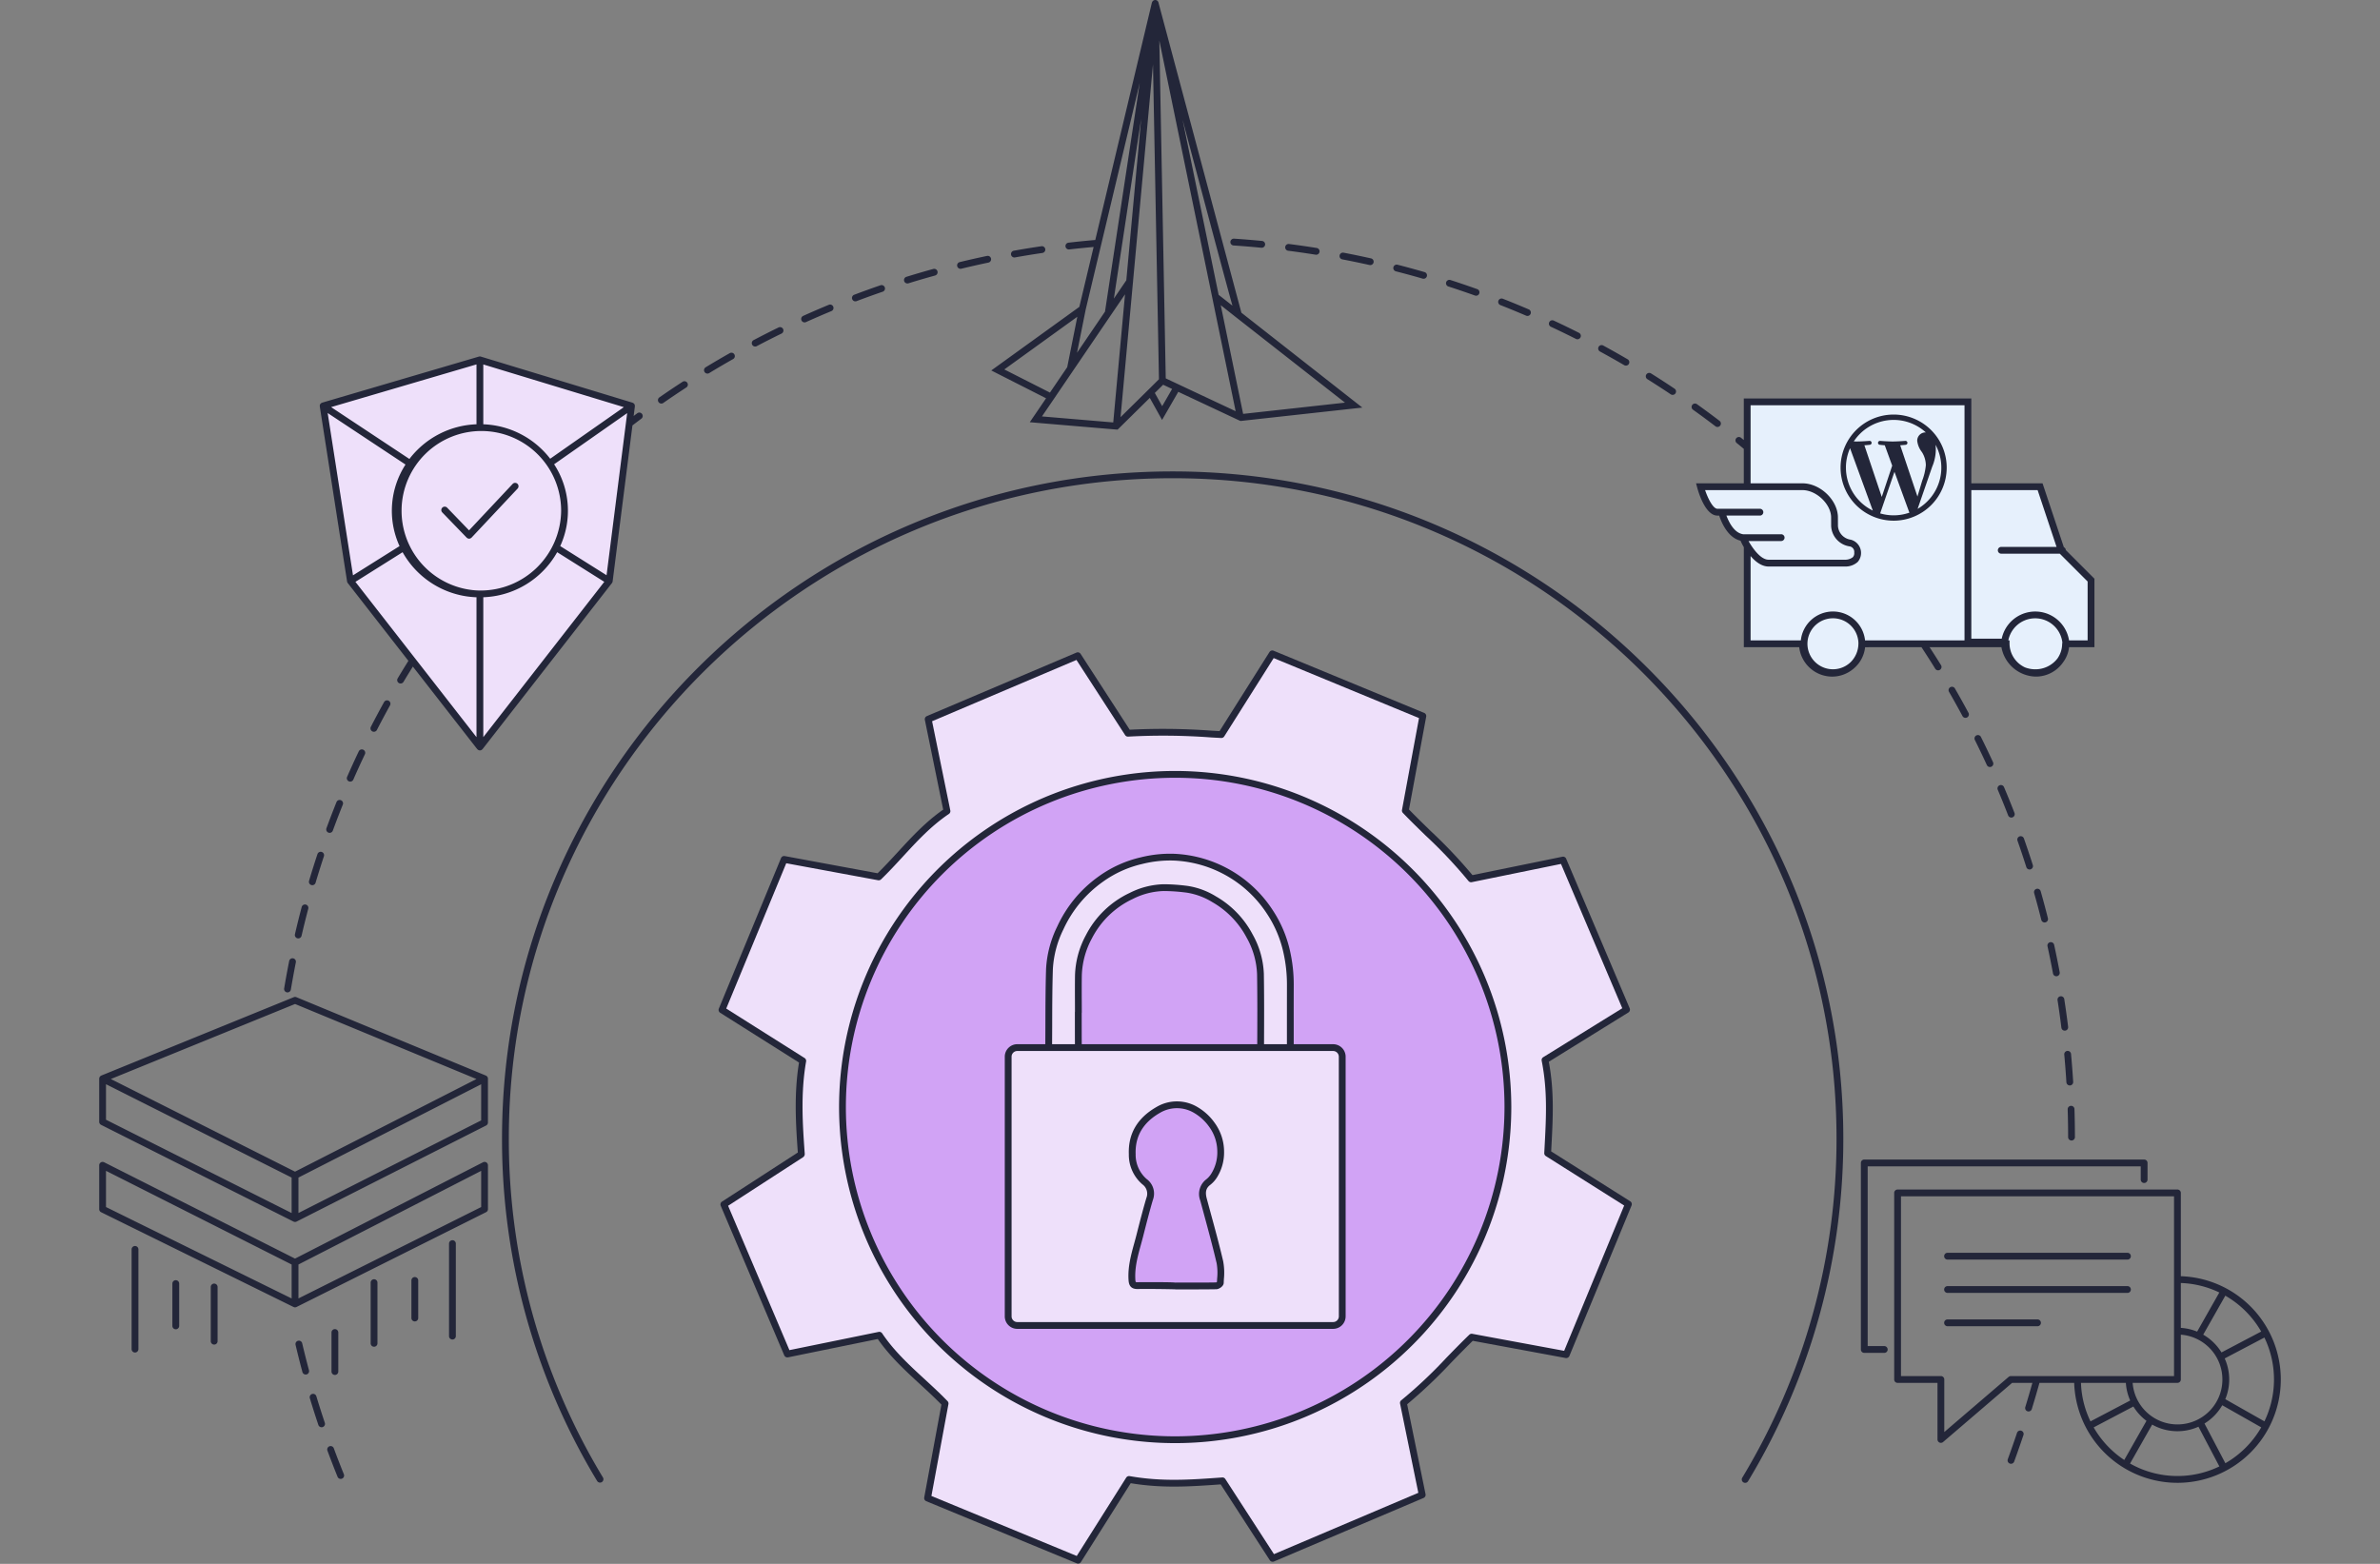 <svg xmlns="http://www.w3.org/2000/svg" viewBox="0 0 700 460"><rect x="0" y="0" width="700" height="460" fill="#808080" stroke="none"/><rect x="65.044" width="569.912" height="460" opacity="0"/><path d="M317.084,459.92a1.007,1.007,0,0,1-.382-.075l-44.271-18.277a1,1,0,0,1-.6-1.108l5.06-27.306c-2.027-2.076-4.192-4.067-6.29-6-4.356-4.007-8.855-8.146-12.427-13.295l-26.394,5.393a1,1,0,0,1-1.12-.589l-18.683-43.989a1,1,0,0,1,.376-1.229L234.655,339c-.58-8.127-1.176-17.167.348-26.46L211.818,297.9a1,1,0,0,1-.39-1.228l18.283-44.265a1,1,0,0,1,1.106-.6l27.3,5.056c2.076-2.026,4.069-4.192,6-6.29,4.007-4.354,8.145-8.852,13.294-12.426l-5.392-26.392a1,1,0,0,1,.589-1.121L316.6,191.957a1,1,0,0,1,1.23.377l14.446,22.307a194.369,194.369,0,0,1,24.136.286l2.281.122L373.37,191.8a1,1,0,0,1,1.227-.39l44.271,18.281a1,1,0,0,1,.6,1.106l-5.06,27.306c2.044,2.108,4.233,4.241,6.354,6.307a145.584,145.584,0,0,1,12.317,13L459.518,252a1,1,0,0,1,1.121.589l18.678,43.989a1,1,0,0,1-.393,1.242L455.53,312.307c1.641,8.76,1.224,16.513.743,25.454l-.049.912,23.258,14.68a1,1,0,0,1,.39,1.227l-18.285,44.268a1.01,1.01,0,0,1-1.106.6l-27.313-5.057c-2.092,2.031-4.21,4.206-6.261,6.312a145.434,145.434,0,0,1-13.04,12.359l5.411,26.435a1,1,0,0,1-.589,1.121L374.7,459.3a1,1,0,0,1-1.23-.376l-14.445-22.305c-9.154.66-17.16,1.19-26.461-.348l-14.634,23.18A1,1,0,0,1,317.084,459.92Z" fill="#232639"/><path d="M460.048,397.335,477.7,354.6,454.66,340.051a1,1,0,0,1-.465-.9l.08-1.5c.487-9.038.907-16.844-.838-25.64a1,1,0,0,1,.454-1.045l23.25-14.4-18.024-42.448-26.242,5.365a1,1,0,0,1-.99-.367,137.978,137.978,0,0,0-12.517-13.28c-2.257-2.2-4.59-4.472-6.757-6.723a1,1,0,0,1-.262-.876l5.006-27.014-42.743-17.651-14.541,23.035a1,1,0,0,1-.9.464l-2.869-.153a189.949,189.949,0,0,0-24.476-.248.986.986,0,0,1-.911-.453l-14.309-22.1-42.463,18.032,5.361,26.243a1,1,0,0,1-.421,1.03c-5.212,3.5-9.422,8.075-13.494,12.5-2.064,2.243-4.2,4.563-6.45,6.732a1.012,1.012,0,0,1-.876.264l-27.015-5L213.6,296.662l23.037,14.544a1,1,0,0,1,.451,1.018c-1.662,9.51-.991,18.869-.4,27.128a1.159,1.159,0,0,1-.447,1.008l-22.094,14.309,18.035,42.463,26.243-5.363a1,1,0,0,1,1.031.422c3.5,5.213,8.074,9.423,12.5,13.494,2.244,2.063,4.564,4.2,6.733,6.45a1,1,0,0,1,.263.876l-5.006,27.017,42.745,17.647,14.54-23.033a1,1,0,0,1,1.018-.451c9.544,1.668,17.737,1.078,27.225.394a.99.99,0,0,1,.911.453l14.309,22.1L417.154,439.1l-5.371-26.24a1,1,0,0,1,.367-.991,137.419,137.419,0,0,0,13.324-12.558c2.183-2.242,4.44-4.56,6.675-6.714a1,1,0,0,1,.876-.264Z" fill="#eee0fa"/><path d="M358.8,371.289a17.371,17.371,0,0,1,.183,4.824c-.022.407-.044.828-.059,1.237-.014.309-.774.859-1.2.866-2.357.041-4.663.046-6.608.046h-5.286c-.033-.035-4.6-.123-8.34-.123-1.146,0-2.115,0-2.87.018h-.1c-1.268,0-1.516-.539-1.593-1.747-.23-3.662.729-7.143,1.656-10.509.222-.806.451-1.639.661-2.462l.017-.068c.9-3.524,1.824-7.169,2.869-10.711a4.344,4.344,0,0,0-1.538-5.1,10.433,10.433,0,0,1-3.576-8.051c-.21-5.622,2.348-10,7.6-13.01a10.818,10.818,0,0,1,11.09,0,15.354,15.354,0,0,1,4.771,4.4,13.5,13.5,0,0,1,2.553,7.809,12.833,12.833,0,0,1-1.948,7.1,7.541,7.541,0,0,1-1.729,1.921c-2.011,1.511-1.813,3.466-1.354,5.18.368,1.373.746,2.769,1.112,4.118v.008C356.378,361.689,357.683,366.511,358.8,371.289Zm8.755-95.919A26.98,26.98,0,0,0,357.1,264.509a21.367,21.367,0,0,0-7.832-2.916,53.834,53.834,0,0,0-6.983-.5,22.294,22.294,0,0,0-9.62,2.468,26.61,26.61,0,0,0-12.409,12.016,25.086,25.086,0,0,0-3.071,11.34c-.054,3.621-.012,7.245-.012,10.867l-.024,0c0,3.453-.009,6.9.01,10.358h53.611c.032-7.234.072-14.47-.049-21.7A24.5,24.5,0,0,0,367.559,275.37ZM443.5,325.63a97.856,97.856,0,1,1-97.856-97.856A97.856,97.856,0,0,1,443.5,325.63Zm-48.726-14.81a2.679,2.679,0,0,0-2.677-2.676H379.506c0-6.149-.013-12.3.008-18.446a43.705,43.705,0,0,0-1.057-9.7,34.865,34.865,0,0,0-4.946-11.709,35.4,35.4,0,0,0-28.193-16.155,34.692,34.692,0,0,0-9.6,1.027,33.371,33.371,0,0,0-11.921,5.392,36.007,36.007,0,0,0-11.946,14.413,31.18,31.18,0,0,0-3.185,12.089c-.24,7.692-.183,15.391-.23,23.089H299.2a2.679,2.679,0,0,0-2.677,2.676V387.2a2.679,2.679,0,0,0,2.677,2.676H392.1a2.679,2.679,0,0,0,2.677-2.676Z" fill="#d1a3f5"/><path d="M512.632,158.149c-4.467-.532-6.243-7.491-6.243-7.491h-1.248c-2.973.011-4.994-7.491-4.994-7.491h13.734V118.2H578.8v24.97h21.225l6.242,18.73,8.74,8.74v18.726h-7.491v-.03a8.74,8.74,0,0,1-17.479.061v-.031H547.59v-.03a8.74,8.74,0,0,1-17.479.061v-.031h-16.23V160.646a14,14,0,0,1-1.249-2.5" fill="#e6f0fc"/><path d="M95.038,119.4l8.029,51.486,38.078,48.847L179.2,170.883l6.54-51.486-44.592-13.551Z" fill="#eee0fa"/><path d="M542.15,334.853a194.461,194.461,0,0,1-28,100.816,1,1,0,1,1-1.712-1.033,192.462,192.462,0,0,0,27.715-99.782c0-107.076-87.587-194.189-195.247-194.189S149.654,227.778,149.654,334.853a192.146,192.146,0,0,0,27.67,99.711,1,1,0,1,1-1.712,1.033,194.133,194.133,0,0,1-27.958-100.746c0-108.176,88.485-196.186,197.249-196.186S542.15,226.675,542.15,334.853ZM444.5,325.629a98.856,98.856,0,1,1-98.856-98.855A98.969,98.969,0,0,1,444.5,325.629Zm-2,0a96.856,96.856,0,1,0-96.856,96.857A96.966,96.966,0,0,0,442.5,325.629Zm-46.726-14.81V387.2a3.683,3.683,0,0,1-3.676,3.675H299.2a3.684,3.684,0,0,1-3.677-3.674V310.82a3.684,3.684,0,0,1,3.676-3.676h8.245q.013-2.539.023-5.077c.013-5.585.027-11.36.2-17.043a32,32,0,0,1,3.288-12.5,37.018,37.018,0,0,1,12.264-14.786,34.186,34.186,0,0,1,12.274-5.551,35.553,35.553,0,0,1,9.858-1.051,36.46,36.46,0,0,1,29,16.61,35.728,35.728,0,0,1,5.082,12.038,44.74,44.74,0,0,1,1.081,9.917q-.02,5.825-.008,11.647,0,2.9,0,5.8H392.1A3.683,3.683,0,0,1,395.777,310.819Zm-86.338-3.675h6.722q-.015-3.112-.014-6.223l0-3.136a.969.969,0,0,1,.024-.217q0-1.545-.008-3.089c-.009-2.483-.018-5.05.02-7.577a26.247,26.247,0,0,1,3.193-11.806,27.718,27.718,0,0,1,12.862-12.44,23.389,23.389,0,0,1,10.018-2.563,55.033,55.033,0,0,1,7.146.51,22.231,22.231,0,0,1,8.222,3.056A27.9,27.9,0,0,1,368.444,274.9a25.583,25.583,0,0,1,3.277,11.5c.116,6.932.084,13.952.054,20.743h6.731q0-2.9,0-5.8,0-5.826.008-11.653a42.866,42.866,0,0,0-1.033-9.479,33.765,33.765,0,0,0-4.805-11.377,34.46,34.46,0,0,0-27.4-15.706,33.7,33.7,0,0,0-9.313,1,32.25,32.25,0,0,0-11.583,5.236,35.067,35.067,0,0,0-11.619,14.016,30.054,30.054,0,0,0-3.095,11.729c-.176,5.63-.19,11.39-.2,16.961Q309.455,304.608,309.439,307.144Zm8.735-9.36a.978.978,0,0,1-.024.218l0,2.921q0,3.111.014,6.221h51.614c.03-6.783.062-13.8-.053-20.686a23.592,23.592,0,0,0-3.033-10.6A25.967,25.967,0,0,0,356.6,265.376a20.311,20.311,0,0,0-7.493-2.8,53.143,53.143,0,0,0-6.83-.487,21.394,21.394,0,0,0-9.156,2.357,25.762,25.762,0,0,0-11.976,11.581,24.252,24.252,0,0,0-2.963,10.914c-.037,2.5-.028,5.053-.019,7.527Q318.172,296.126,318.174,297.784Zm75.6,13.036a1.682,1.682,0,0,0-1.678-1.676H299.2a1.682,1.682,0,0,0-1.677,1.677V387.2a1.682,1.682,0,0,0,1.678,1.675h92.9a1.682,1.682,0,0,0,1.678-1.676Zm-34,60.24a18.4,18.4,0,0,1,.2,5.154c-.019.354-.04.769-.055,1.172-.045.976-1.371,1.815-2.18,1.83-2.365.041-4.677.046-6.627.046h-5.286a1.056,1.056,0,0,1-.149-.011c-.51-.033-4.642-.112-8.191-.112-1.139,0-2.1,0-2.853.018h-.117c-2.133,0-2.507-1.357-2.591-2.684-.241-3.828.74-7.39,1.689-10.834.221-.8.448-1.63.657-2.447.912-3.59,1.839-7.233,2.9-10.816a3.373,3.373,0,0,0-1.158-4,11.441,11.441,0,0,1-4-8.883c-.225-5.967,2.5-10.649,8.1-13.861a11.793,11.793,0,0,1,12.1.009,16.225,16.225,0,0,1,5.077,4.684,14.4,14.4,0,0,1,2.735,8.376,13.787,13.787,0,0,1-2.1,7.638,8.534,8.534,0,0,1-1.959,2.177c-1.463,1.1-1.458,2.446-1.006,4.135.368,1.372.745,2.767,1.111,4.115.006.02.01.041.015.062C357.287,361.218,358.634,366.188,359.778,371.06Zm-1.958.4c-1.13-4.806-2.48-9.78-3.67-14.169-.006-.02-.011-.041-.015-.061-.361-1.333-.735-2.712-1.1-4.068a5.418,5.418,0,0,1,1.719-6.238,6.491,6.491,0,0,0,1.483-1.653,11.8,11.8,0,0,0,1.8-6.545,12.436,12.436,0,0,0-2.364-7.247,14.276,14.276,0,0,0-4.467-4.124,9.811,9.811,0,0,0-10.071,0c-4.92,2.822-7.308,6.894-7.113,12.115a9.446,9.446,0,0,0,3.235,7.334,5.3,5.3,0,0,1,1.813,6.212c-1.021,3.472-1.941,7.1-2.833,10.6-.229.9-.459,1.738-.683,2.549-.906,3.289-1.841,6.687-1.622,10.181a1.88,1.88,0,0,0,.13.761,1.255,1.255,0,0,0,.465.049h.1c.743-.013,1.717-.018,2.87-.018,5.426,0,7.479.029,8.34.142v-.019h5.286c1.94,0,4.24,0,6.591-.046a2.363,2.363,0,0,0,.228-.161c.014-.329.031-.667.049-1A16.458,16.458,0,0,0,357.82,371.465ZM187.431,121.557c-.354.262-.707.531-1.061.8l.353-2.776,0-.024,0-.032a1.132,1.132,0,0,0-.007-.143,1.043,1.043,0,0,0-.011-.209.983.983,0,0,0-.143-.326c0-.007,0-.015-.009-.021a.984.984,0,0,0-.087-.084,1,1,0,0,0-.167-.158.872.872,0,0,0-.152-.078.981.981,0,0,0-.125-.064l-44.592-13.551a1.048,1.048,0,0,0-.289-.043h0c-.006,0-.011,0-.017,0a.985.985,0,0,0-.264.038L94.756,118.438a34.465,34.465,0,0,0-.3.149.959.959,0,0,0-.193.194c-.019.024-.046.037-.063.063l0,.01a1,1,0,0,0-.14.346.87.87,0,0,0,0,.135.973.973,0,0,0-.006.216l8.029,51.486v0l0,.017a.97.97,0,0,0,.12.317c.007.013.007.028.015.041s.022.025.032.038.016.031.026.045l17.842,22.887c-1.069,1.707-2.13,3.429-3.155,5.155a1,1,0,0,0,.349,1.37.987.987,0,0,0,.51.141,1,1,0,0,0,.861-.489c.893-1.5,1.82-3,2.749-4.491l18.924,24.274c.012.015.031.021.044.036a.971.971,0,0,0,.22.178.92.92,0,0,0,.112.076.988.988,0,0,0,.38.087c.012,0,.021.008.032.008s.023-.008.035-.008a.993.993,0,0,0,.378-.088.863.863,0,0,0,.109-.073.956.956,0,0,0,.223-.182c.013-.014.032-.02.044-.035L179.987,171.5c.01-.012.015-.028.024-.041s.024-.026.034-.041.009-.032.018-.048a1.007,1.007,0,0,0,.107-.281c0-.02.012-.038.015-.057l0-.02,5.827-45.877c.868-.661,1.736-1.325,2.6-1.968a1,1,0,1,0-1.19-1.607ZM142.145,107.2l41.338,12.561-21.663,15.17A26,26,0,0,0,142.145,124.8Zm-2-.012V124.8A26.006,26.006,0,0,0,120.413,135l-23.03-15.25Zm-43.77,14.3,22.894,15.159a25,25,0,0,0-1.755,23.984l-13.693,8.6Zm43.771,95.339-35.61-45.679,13.879-8.721a25.969,25.969,0,0,0,21.731,13.254Zm1-43.121a23.466,23.466,0,1,1,23.894-23.462A23.709,23.709,0,0,1,141.146,173.7Zm1,43.12V175.674a25.967,25.967,0,0,0,21.729-13.251l13.855,8.718ZM178.4,169.2l-13.626-8.574a25,25,0,0,0-1.8-24.065l21.489-15.048Zm-68.887,45.935a1,1,0,0,1-.433-1.347c1.254-2.442,2.56-4.889,3.88-7.272a1,1,0,1,1,1.75.969c-1.31,2.365-2.606,4.794-3.851,7.217a1,1,0,0,1-1.346.433ZM230.322,96.78a1,1,0,0,1-.461,1.337c-2.427,1.184-4.872,2.424-7.265,3.685a1,1,0,1,1-.932-1.769c2.411-1.271,4.874-2.52,7.32-3.713A1,1,0,0,1,230.322,96.78ZM216,104.252a1,1,0,0,1-.378,1.363c-2.344,1.326-4.709,2.713-7.03,4.125a1,1,0,0,1-1.039-1.709c2.339-1.422,4.722-2.821,7.084-4.157A1,1,0,0,1,216,104.252ZM245.069,90.2a1,1,0,0,1-.541,1.307c-2.5,1.037-5.018,2.124-7.474,3.232a1,1,0,0,1-.821-1.825c2.474-1.115,5.008-2.21,7.53-3.255A1,1,0,0,1,245.069,90.2ZM102.605,229.821a1,1,0,0,1-.515-1.318c1.1-2.5,2.25-5.029,3.427-7.5a1,1,0,0,1,1.806.86c-1.168,2.454-2.312,4.959-3.4,7.445a1,1,0,0,1-1.317.515ZM297.368,74.908a1,1,0,0,1,.808-1.161c2.68-.478,5.412-.922,8.122-1.32a1,1,0,1,1,.29,1.979c-2.688.394-5.4.835-8.06,1.31a.979.979,0,0,1-.177.016A1,1,0,0,1,297.368,74.908ZM90.9,259.085c.78-2.623,1.61-5.264,2.468-7.849a1,1,0,1,1,1.9.629c-.851,2.566-1.675,5.187-2.449,7.791a1,1,0,0,1-.958.714,1.014,1.014,0,0,1-.286-.041A1,1,0,0,1,90.9,259.085ZM361.883,71.13a1.009,1.009,0,0,1,1.065-.931c2.712.18,5.471.406,8.2.671a1,1,0,0,1-.1,2c-.032,0-.065,0-.1,0-2.708-.264-5.447-.488-8.139-.666A1,1,0,0,1,361.883,71.13Zm16.123,1.505a1.008,1.008,0,0,1,1.119-.865c2.7.345,5.436.739,8.145,1.172a1,1,0,0,1-.157,1.987.956.956,0,0,1-.159-.013c-2.688-.428-5.407-.82-8.083-1.162A1,1,0,0,1,378.006,72.635ZM96.612,244.913a1,1,0,0,1-.6-1.283c.941-2.569,1.936-5.161,2.958-7.7a1,1,0,1,1,1.856.746c-1.015,2.524-2,5.1-2.936,7.646a1,1,0,0,1-1.282.595ZM86.747,274.8c.615-2.66,1.281-5.348,1.979-7.987a1,1,0,1,1,1.933.511c-.692,2.62-1.353,5.287-1.963,7.927a1,1,0,0,1-.974.775A.98.98,0,0,1,87.5,276,1,1,0,0,1,86.747,274.8Zm14.388,158.832a1,1,0,0,1-1.854.752c-1.027-2.535-2.028-5.118-2.973-7.676a1,1,0,1,1,1.876-.693C99.122,428.555,100.115,431.117,101.135,433.633Zm-5.6-15.134a1,1,0,1,1-1.9.637c-.869-2.592-1.709-5.231-2.5-7.845a1,1,0,1,1,1.915-.576C93.838,413.308,94.671,415.927,95.534,418.5ZM83.575,290.744c.451-2.7.95-5.419,1.483-8.092a1,1,0,0,1,1.961.39C86.49,285.7,86,288.4,85.547,291.075a1,1,0,0,1-.984.834.929.929,0,0,1-.166-.013A1,1,0,0,1,83.575,290.744Zm7.3,112.307a1,1,0,0,1-1.932.518c-.706-2.634-1.382-5.32-2.008-7.983a1,1,0,1,1,1.947-.457C89.505,397.772,90.176,400.437,90.877,403.051Zm111.271-290.46a1,1,0,0,1-.293,1.384c-2.275,1.478-4.552,3.01-6.768,4.55a1,1,0,0,1-1.142-1.643c2.233-1.552,4.528-3.095,6.82-4.585A1,1,0,0,1,202.148,112.591Zm262.7-13.349a1,1,0,0,1-1.343.442c-2.42-1.221-4.9-2.423-7.363-3.572a1,1,0,1,1,.845-1.813c2.485,1.158,4.981,2.369,7.419,3.6A1,1,0,0,1,464.851,99.242ZM435.079,86.324a1,1,0,0,1-1.279.6c-2.572-.92-5.181-1.808-7.755-2.64a1,1,0,1,1,.614-1.9c2.594.837,5.223,1.731,7.815,2.659A1,1,0,0,1,435.079,86.324ZM608.272,334.473c0-2.711-.048-5.459-.133-8.167a1,1,0,0,1,.968-1.031.988.988,0,0,1,1.031.968c.086,2.728.131,5.5.134,8.228a1,1,0,0,1-1,1h0A1,1,0,0,1,608.272,334.473ZM419.664,81.273a1,1,0,0,1-1.239.682c-2.6-.754-5.255-1.475-7.879-2.147a1,1,0,0,1,.5-1.938c2.644.677,5.315,1.405,7.939,2.164A1,1,0,0,1,419.664,81.273Zm188.1,237.073c-.167-2.7-.378-5.442-.628-8.143a1,1,0,0,1,1.992-.183c.252,2.72.464,5.479.632,8.2a1,1,0,0,1-.937,1.06h-.062A1,1,0,0,1,607.768,318.346ZM403.992,77.193a1,1,0,0,1-.975.782.975.975,0,0,1-.219-.025c-2.637-.588-5.328-1.146-8-1.657a1,1,0,0,1,.376-1.965c2.69.515,5.4,1.077,8.057,1.671A1,1,0,0,1,403.992,77.193Zm46.177,15.132a1,1,0,0,1-1.314.524c-2.5-1.073-5.047-2.121-7.573-3.113a1,1,0,1,1,.731-1.862c2.545,1,5.113,2.055,7.632,3.137A1,1,0,0,1,450.169,92.325ZM602.327,270.092a1,1,0,0,1-.728,1.213,1.017,1.017,0,0,1-.243.03,1,1,0,0,1-.969-.757c-.658-2.624-1.368-5.278-2.11-7.888a1,1,0,1,1,1.924-.547C600.949,264.774,601.664,267.448,602.327,270.092Zm3.959,32.191c-.331-2.689-.709-5.411-1.124-8.088a1,1,0,0,1,1.977-.307c.417,2.7.8,5.441,1.132,8.15a1,1,0,0,1-.87,1.115.868.868,0,0,1-.124.007A1,1,0,0,1,606.286,302.283ZM504.529,125.376c-2.159-1.646-4.371-3.28-6.576-4.855a1,1,0,1,1,1.163-1.627c2.221,1.587,4.45,3.233,6.626,4.892a1,1,0,0,1-.607,1.8A.99.99,0,0,1,504.529,125.376ZM492.508,114.32a1,1,0,0,1-1.113,1.662c-2.249-1.508-4.558-3-6.863-4.446a1,1,0,0,1,1.061-1.7C487.915,111.294,490.242,112.8,492.508,114.32Zm-13.435-7.272a1,1,0,0,1-1.368.359c-2.346-1.372-4.744-2.723-7.126-4.018a1,1,0,0,1,.955-1.758c2.4,1.306,4.816,2.667,7.18,4.049A1,1,0,0,1,479.073,107.048Zm95.9,95.451c1.358,2.357,2.7,4.771,3.991,7.177a1,1,0,0,1-.409,1.354.989.989,0,0,1-.471.119,1,1,0,0,1-.882-.528c-1.281-2.388-2.613-4.785-3.961-7.122a1,1,0,0,1,1.732-1Zm27.231,75.838a1,1,0,0,1,1.954-.428c.582,2.663,1.13,5.376,1.631,8.066a1,1,0,0,1-.8,1.166.955.955,0,0,1-.184.017,1,1,0,0,1-.982-.818C603.328,283.671,602.783,280.979,602.206,278.337Zm-7.073,143.771c-.866,2.586-1.779,5.2-2.714,7.768a1,1,0,1,1-1.879-.683c.929-2.553,1.836-5.151,2.7-7.72a1,1,0,1,1,1.9.635Zm-12.49-205.317c1.214,2.44,2.406,4.931,3.542,7.4a1,1,0,0,1-.491,1.327,1.012,1.012,0,0,1-.417.091,1,1,0,0,1-.909-.582c-1.128-2.456-2.311-4.927-3.515-7.349a1,1,0,1,1,1.79-.891ZM291.48,76.052a1,1,0,0,1-.773,1.185c-2.66.559-5.339,1.166-7.965,1.8a.961.961,0,0,1-.237.029,1,1,0,0,1-.235-1.972c2.646-.643,5.345-1.254,8.025-1.817A1,1,0,0,1,291.48,76.052ZM589.416,231.519c1.061,2.507,2.1,5.064,3.078,7.6a1,1,0,1,1-1.865.723c-.974-2.518-2-5.057-3.055-7.545a1,1,0,0,1,1.842-.779Zm5.861,15.133c.906,2.572,1.785,5.2,2.612,7.8a1,1,0,0,1-1.906.606c-.821-2.586-1.693-5.192-2.592-7.744a1,1,0,1,1,1.886-.664ZM275.728,79.811a1,1,0,0,1-.7,1.229c-2.6.716-5.238,1.488-7.838,2.292a.985.985,0,0,1-.3.045,1,1,0,0,1-.3-1.955c2.62-.811,5.278-1.588,7.9-2.309A1,1,0,0,1,275.728,79.811Zm-15.49,4.723a1,1,0,0,1-.621,1.27c-2.559.878-5.144,1.811-7.682,2.771a1,1,0,0,1-.708-1.871c2.558-.967,5.162-1.907,7.741-2.793A1.006,1.006,0,0,1,260.238,84.534ZM143.043,341.911a1,1,0,0,0-.978-.036L86.774,370.21,30.63,341.872a1,1,0,0,0-1.45.893v12.9a1,1,0,0,0,.558.9l56.6,27.88c.012.006.025,0,.037.008a.985.985,0,0,0,.4.094h0a.99.99,0,0,0,.405-.1c.012-.006.026,0,.037-.009l55.746-27.88a1,1,0,0,0,.553-.9v-12.9A1,1,0,0,0,143.043,341.911ZM85.775,381.934l-54.6-26.892V344.39l54.6,27.556Zm55.746-26.888L87.78,381.924v-9.982L141.521,344.4Zm2-37.791c0-.023-.01-.044-.012-.067a.992.992,0,0,0-.036-.191c-.008-.026-.019-.049-.029-.073a.929.929,0,0,0-.089-.175c-.013-.02-.028-.039-.042-.058a1.038,1.038,0,0,0-.14-.149c-.016-.015-.033-.028-.051-.042s-.049-.045-.077-.062a1,1,0,0,0-.116-.052.275.275,0,0,0-.025-.015l-55.74-23.058a.987.987,0,0,0-.76,0L29.8,316.365c-.021.008-.037.023-.058.033s-.061.023-.09.041-.035.03-.054.044a.842.842,0,0,0-.087.071.886.886,0,0,0-.107.114.762.762,0,0,0-.067.091.975.975,0,0,0-.072.14c-.014.034-.03.066-.041.1a.968.968,0,0,0-.032.172c0,.027-.013.051-.014.077a.111.111,0,0,0,0,.019l0,.021v12.683a1,1,0,0,0,.551.894l56.6,28.458c.01,0,.022,0,.033.007a.989.989,0,0,0,.411.1h0a1,1,0,0,0,.417-.1c.01,0,.02,0,.03-.007l55.746-28.261a1,1,0,0,0,.548-.892V317.29l0-.018A.1.1,0,0,0,143.52,317.255ZM85.775,356.806l-54.6-27.449V318.913l24.312,12.229,30.283,15.232Zm1-12.169L44.811,323.53,32.6,317.386l54.181-22.068,53.353,22.07Zm54.746-15.081L87.78,356.8V346.371l53.741-27.442ZM40.708,367.5v29.334a1,1,0,0,1-2,0V367.5a1,1,0,0,1,2,0Zm23.283,11.054V394.5a1,1,0,0,1-2,0V378.558a1,1,0,0,1,2,0Zm47.026-1.275v17.855a1,1,0,0,1-2,0V377.283a1,1,0,0,1,2,0Zm11.987-.65v11.059a1,1,0,0,1-2,0V376.633a1,1,0,0,1,2,0ZM134.069,365.8v27.208a1,1,0,0,1-2,0V365.8a1,1,0,0,1,2,0ZM52.7,377.555V390a1,1,0,0,1-2,0v-12.44a1,1,0,0,1,2,0Zm45.8,26.873a1,1,0,0,1-1-1V391.95a1,1,0,0,1,2,0v11.478A1,1,0,0,1,98.491,404.428ZM565.139,190.362c1.368,2.08,2.723,4.2,4.027,6.308a1,1,0,1,0,1.7-1.051c-1.085-1.758-2.21-3.515-3.345-5.257h21.137a10.493,10.493,0,0,0,10.056,8.651A9.71,9.71,0,0,0,606.8,194.8a9.146,9.146,0,0,0,1.749-4.43h6.463c.007,0,.013,0,.019,0h.981v-20.14l-.289-.289,0-.006-8.128-8.128a.991.991,0,0,0-.576-.838l-6.036-18.112h0l-.227-.683H579.8V117.2H512.881v12.237c-.275-.228-.55-.457-.826-.681a1,1,0,0,0-1.26,1.553c.7.566,1.391,1.144,2.086,1.719v10.141H498.842l.339,1.26c.371,1.376,2.4,8.232,5.95,8.232h.514a18.11,18.11,0,0,0,.966,2.363l.023.046c.086.17.174.343.269.517.017.029.035.058.051.088.089.16.18.321.278.482.025.041.053.082.079.123.092.149.185.3.285.445.034.05.072.1.107.148.1.138.193.275.3.409.036.048.077.093.114.14.107.134.213.268.327.4.039.045.082.086.123.13.116.127.232.255.356.375.046.045.1.085.144.129.123.114.246.229.377.335.047.039.1.072.147.11.135.1.271.21.415.305.047.031.1.056.146.086.149.094.3.186.457.267.052.027.108.047.16.072.16.076.319.151.487.213.053.019.11.031.165.05.162.054.325.11.5.149a15.078,15.078,0,0,0,.969,1.894v29.432h16.29a9.8,9.8,0,0,0,9.615,8.652h.064a9.688,9.688,0,0,0,6.221-2.264l.134-.11c.113-.1.224-.2.333-.3a9.463,9.463,0,0,0,3.012-5.974Zm41.388-1.037h-.008a7.68,7.68,0,0,1-1.349,4.315,8.156,8.156,0,0,1-6.567,3.228,8.415,8.415,0,0,1-2.991-.549,7.791,7.791,0,0,1-4.572-6.957v-1h-.356a8.051,8.051,0,0,1,15.9.676A1.01,1.01,0,0,0,606.527,189.325ZM579.8,144.165h19.5l5.567,16.7H588.6a1,1,0,0,0,0,2h17.226l8.181,8.182v17.312h-5.465a10.072,10.072,0,0,0-19.8-.494H579.8Zm-55.934,12.983H512.715a3.6,3.6,0,0,1-.581-.128c-.057-.017-.112-.039-.168-.059a3.889,3.889,0,0,1-.415-.177c-.054-.027-.109-.052-.161-.081a4.445,4.445,0,0,1-.5-.317c-.033-.024-.063-.052-.1-.077q-.2-.153-.385-.326c-.05-.045-.1-.092-.146-.139q-.178-.175-.344-.365c-.029-.033-.06-.064-.088-.1-.133-.158-.26-.322-.382-.49-.039-.052-.075-.107-.113-.16q-.134-.192-.258-.387c-.033-.054-.068-.108-.1-.162-.106-.173-.208-.348-.3-.523-.021-.038-.039-.075-.059-.113q-.115-.216-.22-.429c-.029-.06-.058-.119-.085-.178-.063-.133-.123-.264-.179-.392-.019-.041-.038-.084-.056-.125-.068-.158-.13-.31-.188-.456-.023-.059-.045-.115-.066-.172l-.052-.137h9.857a1,1,0,0,0,0-2h-12.49c-1.28,0-2.771-2.937-3.637-5.492h28.635c4.086,0,8.415,4.125,8.429,8.038l.01,2.51a6.363,6.363,0,0,0,5.446,6.007,1.62,1.62,0,0,1,1.35,1.74.941.941,0,0,0,0,.13,1.691,1.691,0,0,1-.412,1.3,3.613,3.613,0,0,1-2.358.747H520.137c-2.28-.031-4.592-3.242-5.865-5.491h9.6a1,1,0,0,0,0-2ZM546.6,189.325h-.008a7.735,7.735,0,0,1-2.238,5.391,7.5,7.5,0,1,1,2.248-5.4Zm-7.5-9.457a9.513,9.513,0,0,0-9.445,8.494H514.881V163.555c1.41,1.642,3.208,3.056,5.242,3.084H542.6a5.361,5.361,0,0,0,3.8-1.363,4.034,4.034,0,0,0-2.08-6.534,4.356,4.356,0,0,1-3.746-4.079l-.009-2.467c-.018-5.071-5.179-10.031-10.425-10.031H514.881V119.2H577.8v69.1c-.015.021-.029.041-.042.063H548.548A9.512,9.512,0,0,0,539.1,179.868Zm17.851-57.926a15.606,15.606,0,1,0,15.607,15.607A15.605,15.605,0,0,0,556.954,121.942Zm-14.03,15.607a13.96,13.96,0,0,1,1.214-5.707l6.693,18.337A14.026,14.026,0,0,1,542.924,137.549Zm14.03,14.032a14.069,14.069,0,0,1-3.964-.572l4.21-12.233,4.313,11.816a1.318,1.318,0,0,0,.1.194A14.028,14.028,0,0,1,556.954,151.581Zm1.934-20.61c.844-.045,1.606-.134,1.606-.134a.58.58,0,0,0-.09-1.156s-2.272.179-3.739.179c-1.378,0-3.7-.179-3.7-.179a.58.58,0,0,0-.089,1.156s.715.089,1.471.134l2.186,5.989-3.07,9.209-5.11-15.2c.845-.045,1.606-.134,1.606-.134a.58.58,0,0,0-.09-1.156s-2.272.179-3.739.179c-.263,0-.573-.007-.9-.017a14.028,14.028,0,0,1,21.2-2.641c-.06,0-.12-.011-.182-.011a2.429,2.429,0,0,0-2.356,2.49,6.572,6.572,0,0,0,1.378,3.292,7.379,7.379,0,0,1,1.157,3.871,17.015,17.015,0,0,1-1.067,4.536l-1.4,4.676Zm10.379-.154a14.037,14.037,0,0,1-5.259,18.86l4.286-12.391a13.247,13.247,0,0,0,1.066-5.025A10.885,10.885,0,0,0,569.267,130.817ZM398.755,118.376l-33.644-26.4L341.588,3.986,340.741.812a.991.991,0,0,0-.9-.811A1.023,1.023,0,0,0,339.18.2a.976.976,0,0,0-.2.219c-.019.023-.043.04-.06.065a.977.977,0,0,0-.058.132.857.857,0,0,0-.072.163h0L322.141,70.592c-2.62.224-5.27.488-7.884.791a1,1,0,0,0,.115,1.993.914.914,0,0,0,.116-.007c2.375-.274,4.778-.513,7.164-.724l-4.2,17.62-25.9,18.7,1.435.729c.01.005.017.013.027.018l14.654,7.437-2.731,4.016-2.064,3.024,1.67.141c.013,0,.024.007.038.008l23.664,2a.806.806,0,0,0,.085,0h.008l.366.03.284-.28.028-.027s.011-.006.016-.011l9.143-9.015,2.753,4.947h0l.857,1.539.873-1.515.01-.013,3.885-6.739,18.022,8.46c.031.014.064.019.1.03l.184.086.249-.027h.006l33.136-3.65.013,0,2.422-.267-1.926-1.509ZM362.481,89.907,358.42,86.72,347.816,35.2C357.3,70.87,360.98,84.578,362.481,89.907Zm-43.165,1.168,15.9-66.68L325,91.659l-8.225,12.1Zm16.319-56.139-4.367,47.513-3.66,5.381Zm-40.248,73.733,21.471-15.5L313.889,108l-5.084,7.476Zm32.038,15.588-20.966-1.772.321-.472,3.833-5.617-.01,0,16.162-23.765c.015-.019.029-.04.042-.06l4.083-6Zm10.742-10.026-8.59,8.472,3.646-39.668a.983.983,0,0,0,.031-.345l5.86-63.75,1.757,92.61Zm3.651,5.238-2.164-3.888,2.447-2.413,2.636,1.238Zm8.561-4.64-7.512-3.532-1.886-99.388,22.444,109.045Zm15.249,6.91-6.58-31.969,4.578,3.625c.008.007.019.01.027.016l31.936,25.025Zm275.794,253.65v-24.5a1,1,0,0,0-1-1h-82.31a1,1,0,0,0-1,1v54.874a1,1,0,0,0,1,1H569.85V423.4a1,1,0,0,0,1.651.76l20.3-17.4h5.96c-.665,2.371-1.362,4.759-2.085,7.116a1,1,0,0,0,.663,1.249.96.96,0,0,0,.293.044,1,1,0,0,0,.956-.707c.782-2.55,1.539-5.139,2.253-7.7h10.213a30.393,30.393,0,1,0,31.371-31.372Zm23.636,16.275-11.679,6.144a15.314,15.314,0,0,0-5.371-5.228l6.5-11.461A28.592,28.592,0,0,1,665.058,391.664Zm-23.636-14.275a28.2,28.2,0,0,1,11.32,2.789l-6.527,11.509a15.129,15.129,0,0,0-4.793-1.1Zm0,28.372V392.586a13.218,13.218,0,1,1-14.173,14.175h13.173A1,1,0,0,0,641.422,405.761Zm-49.994-1a1,1,0,0,0-.651.24L571.85,421.224V405.761a1,1,0,0,0-1-1H559.112V351.887h80.31v52.874Zm20.623,2h13.2a15.082,15.082,0,0,0,1.277,5.187l-11.68,6.143A28.2,28.2,0,0,1,612.051,406.761Zm12.736,22.688a28.6,28.6,0,0,1-9-9.593l11.679-6.143a15.3,15.3,0,0,0,3.851,4.219L624.8,429.405C624.793,429.419,624.794,429.435,624.787,429.449Zm15.636,4.709a28.217,28.217,0,0,1-13.95-3.677.98.98,0,0,0,.068-.088l6.451-11.358a15.114,15.114,0,0,0,13.617.622l6.145,11.68A28.215,28.215,0,0,1,640.423,434.158Zm14.1-3.762-6.144-11.679a15.311,15.311,0,0,0,5.227-5.371l11.463,6.5A28.6,28.6,0,0,1,654.519,430.4Zm-.025-18.843a15.113,15.113,0,0,0-.175-11.98L666,393.429a28.368,28.368,0,0,1,.007,24.651Zm-99.3-14.611a1,1,0,0,1-1,1h-5.879a1,1,0,0,1-1-1V342.068a1,1,0,0,1,1-1h82.31a1,1,0,0,1,1,1v4.9a1,1,0,1,1-2,0v-3.9h-80.31v52.874h4.879A1,1,0,0,1,555.192,396.942ZM626.724,369.5a1,1,0,0,1-1,1H572.81a1,1,0,0,1,0-2h52.914A1,1,0,0,1,626.724,369.5Zm0,9.8a1,1,0,0,1-1,1H572.81a1,1,0,0,1,0-2h52.914A1,1,0,0,1,626.724,379.3Zm-26.457,9.8a1,1,0,0,1-1,1H572.81a1,1,0,0,1,0-2h26.457A1,1,0,0,1,600.267,389.1ZM152.19,142.3a1,1,0,0,1,.044,1.414L138.7,158.131c-.006.006-.014.008-.02.014s-.007.014-.014.02a.97.97,0,0,1-.2.131.936.936,0,0,1-.115.074.99.99,0,0,1-.378.077h0a.994.994,0,0,1-.371-.074,1.013,1.013,0,0,1-.107-.068.947.947,0,0,1-.206-.129c-.006-.006-.008-.015-.015-.021s-.013-.007-.019-.013l-7.18-7.422a1,1,0,0,1,1.437-1.391L137.955,156l12.821-13.655A1,1,0,0,1,152.19,142.3Z" fill="#232639"/></svg>